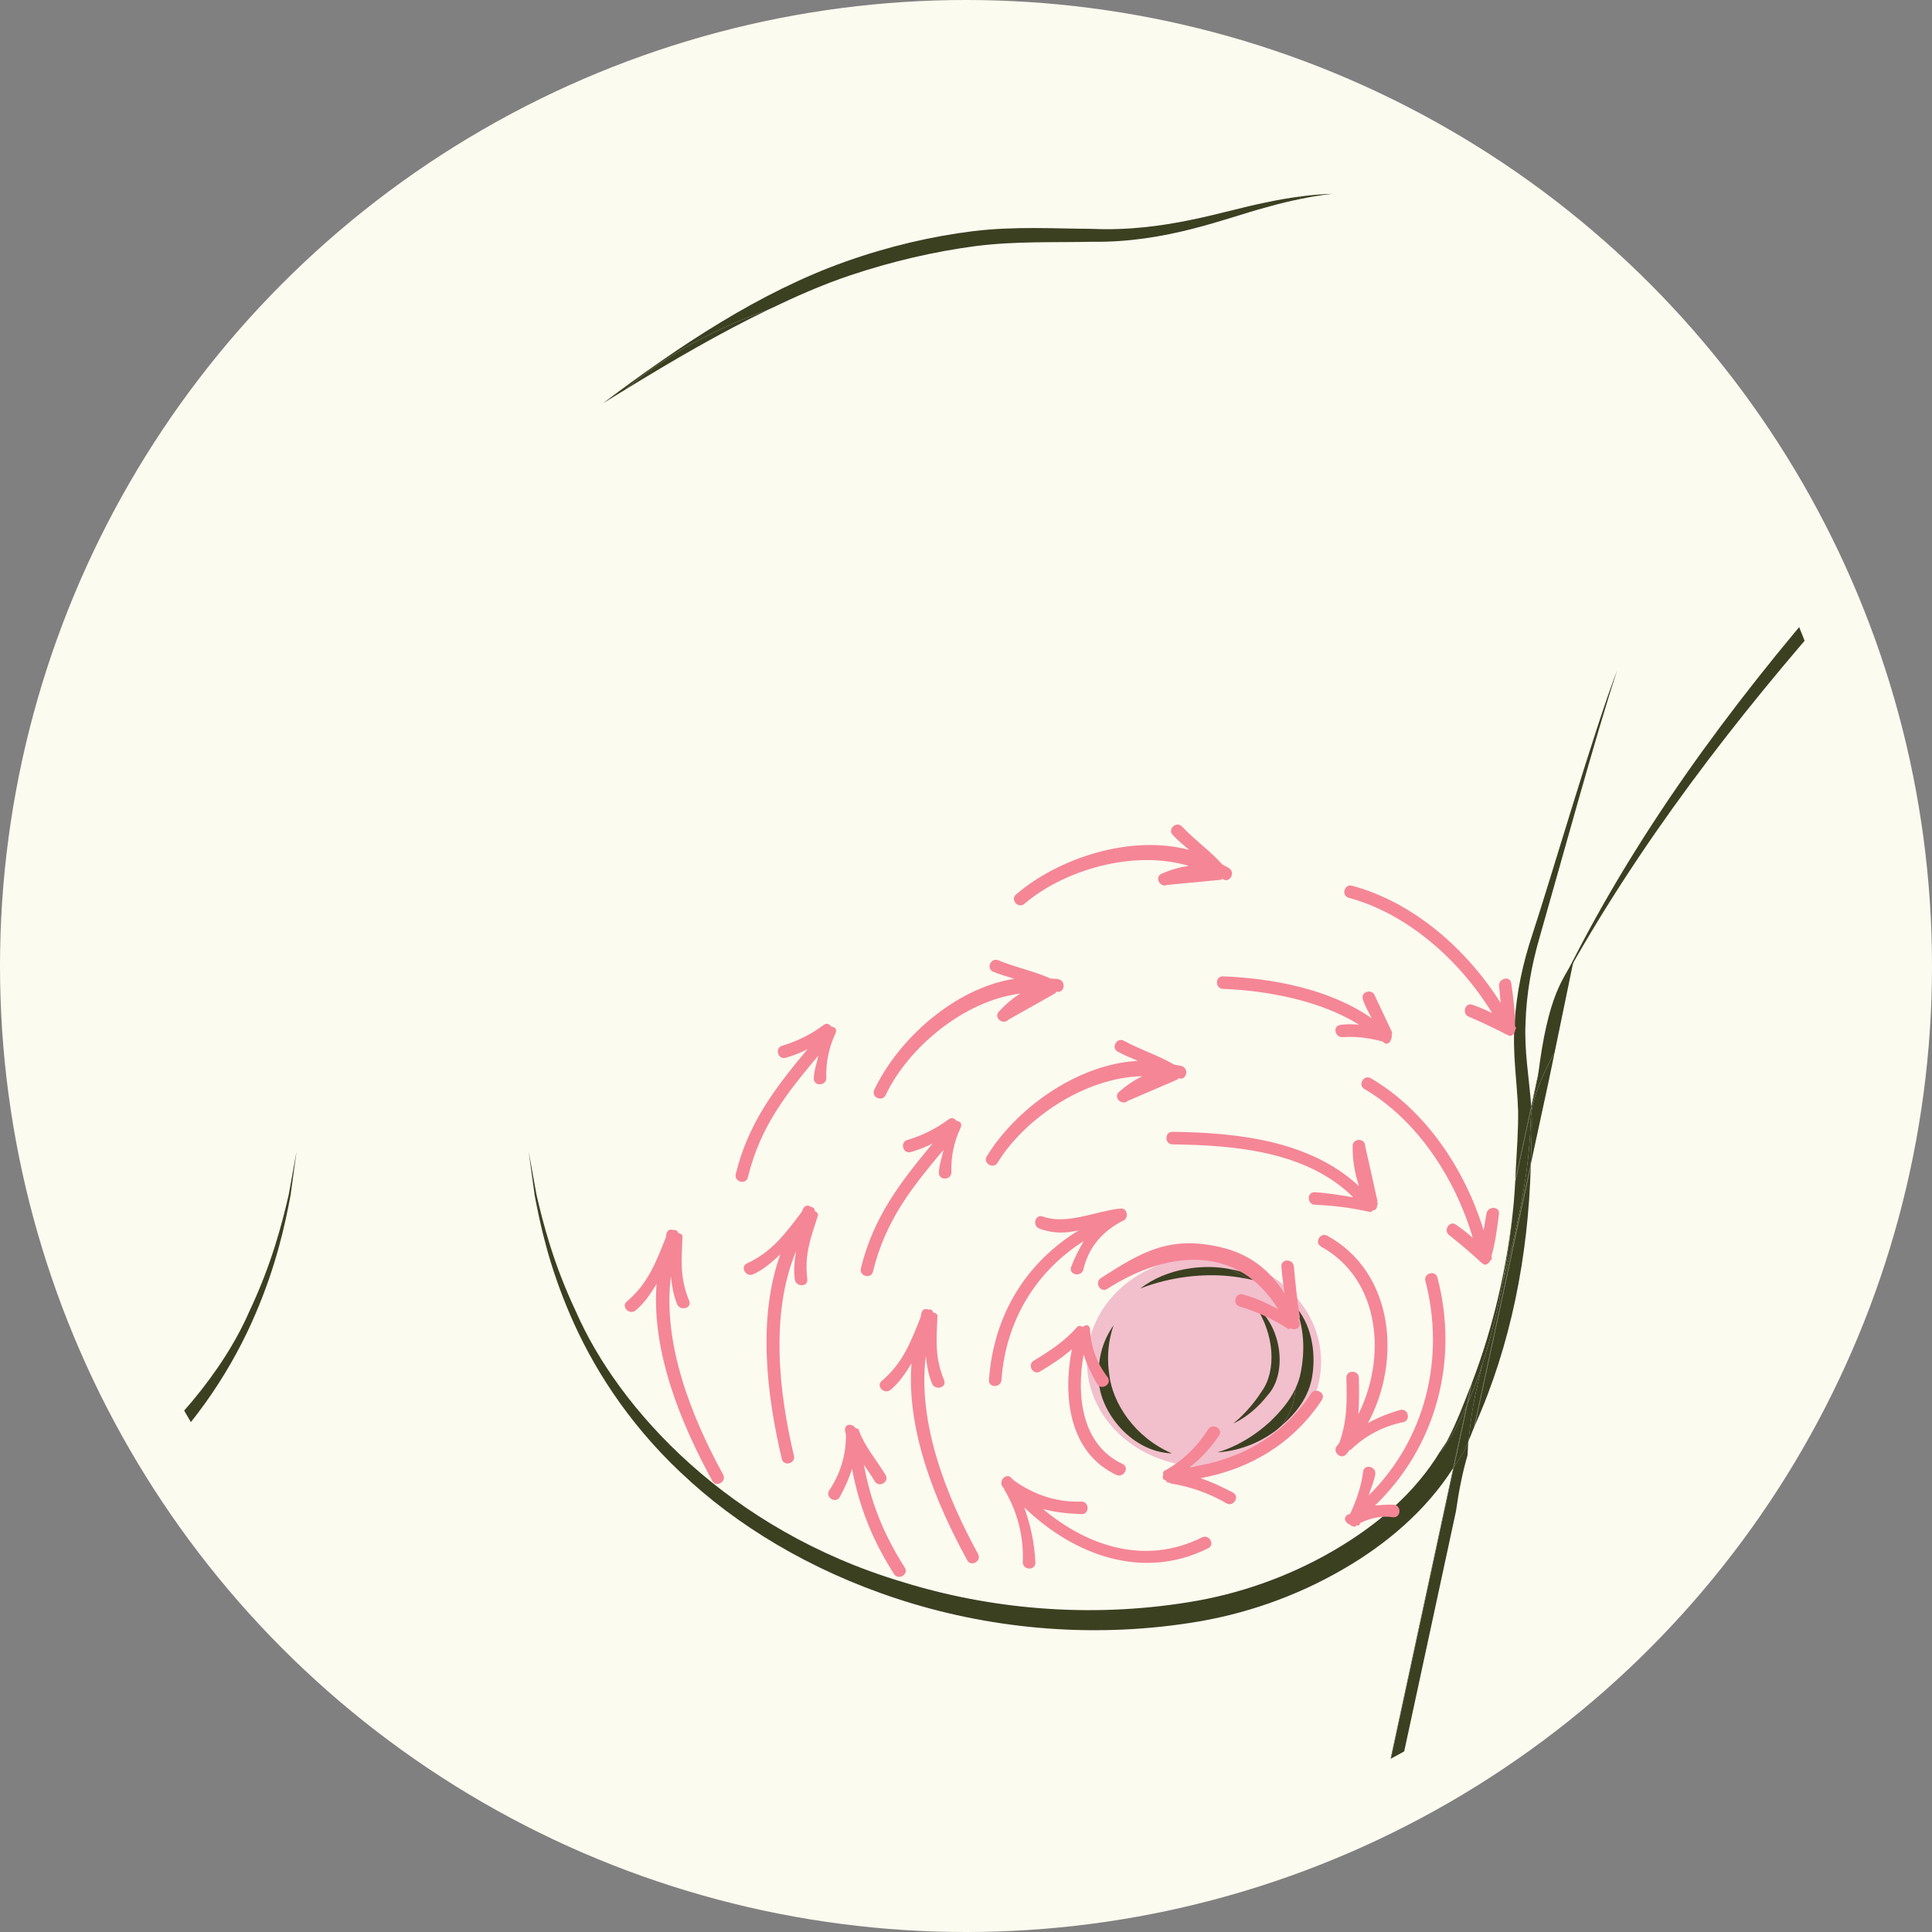 <?xml version="1.0" encoding="UTF-8"?><svg id="_图层_1" xmlns="http://www.w3.org/2000/svg" xmlns:xlink="http://www.w3.org/1999/xlink" viewBox="0 0 640 640"><rect x="0" y="0" width="640" height="640" fill="#808080" stroke="none"/><defs><style>.cls-1{fill:none;}.cls-2{fill:#fcfbf0;}.cls-3{fill:#3b4021;}.cls-4{fill:#f2bfcd;}.cls-5{fill:#f58696;}.cls-6{clip-path:url(#clippath);}</style><clipPath id="clippath"><path class="cls-1" d="M617.88,320c0-164.51-133.36-297.88-297.88-297.88S22.12,155.49,22.12,320s133.36,297.88,297.87,297.88,297.88-133.37,297.88-297.88Z"/></clipPath></defs><circle class="cls-2" cx="320" cy="320" r="320"/><g class="cls-6"><ellipse class="cls-4" cx="398.85" cy="451.12" rx="38.78" ry="34.73"/><path class="cls-3" d="M254.8,102.44c-17.67,6.3-33.89,14.88-47.69,26.64,15.67-9.62,31.54-18.89,47.69-26.64Z"/><path class="cls-3" d="M199.71,133.6s.07-.04.11-.07h-.02l-.09.07Z"/><path class="cls-3" d="M430.66,65.1c.11.25.12.53.21.79,6.55-1.34,10.51-1.68,10.51-1.68,0,0-4.01,0-10.72.89Z"/><path class="cls-3" d="M254.8,102.44c8.86-4.26,17.76-8.19,26.79-11.21,14-4.7,28.01-7.91,41.52-9.7,13.39-1.71,26.45-1.15,38.62-1.44,24.73.35,44.28-7.85,57.77-11.42,4.5-1.29,8.15-2.12,11.38-2.78-.09-.26-.1-.54-.21-.79-3.26.43-6.96,1.01-11.55,2.01-14.04,2.79-33.31,9.77-57.42,8.7-12.01-.05-25.19-.92-39.22.75-13.85,1.71-28.23,5.06-42.47,10.13-28.59,10.17-55.27,28.09-80.2,46.84h.01c2.43-1.5,4.88-2.96,7.3-4.45,13.79-11.76,30.01-20.34,47.69-26.64Z"/><path class="cls-3" d="M453.8,630.26c2.6-11.12,5.22-22.25,7.76-33.4l20.76-96.3c.9-6.35,2.08-12.55,3.8-18.43.17-1.58.12-3.18.31-4.76-.47.97-.74,2.01-1.23,2.97-1.03,2.01-2.41,3.75-3.6,5.63l-23.71,110.02c-2.6,11.42-5.29,22.83-7.96,34.26h3.87Z"/><path class="cls-3" d="M501.39,399.09c.25-2.49.38-4.97.56-7.47l-.05.27c-.13,2.28-.27,4.57-.51,7.2Z"/><path class="cls-3" d="M514.99,348.63c4.68-22.66,3.18-15.38,6.34-30.72-3.33,6.49-8.52,11-11.88,38.87l-2.18,10.1c.03.32.07.62.09.94,0,.08,0,.15,0,.23.82-5.44,3.81-12.56,7.63-19.42Z"/><path class="cls-3" d="M509.33,356.78l-2.09,9.71c.01.13.03.26.04.39l2.18-10.1c5.86-26.18,5.74-26.18-.12,0Z"/><path class="cls-3" d="M449.93,630.26c2.67-11.43,5.36-22.84,7.96-34.26l23.71-110.02c-.06.1-.12.2-.19.29l-23.65,109.72c-2.6,11.42-5.29,22.83-7.96,34.26h.12Z"/><path class="cls-3" d="M501.95,391.03c-.02.26-.04.58-.06.85l.05-.27c.02-.23.01-.47.03-.71l-.03.12Z"/><path class="cls-3" d="M507.36,368.05c.21,5.88-.11,11.73-.27,17.6l6.05-28.05c.63-3.07,1.23-5.97,1.85-8.97-3.81,6.87-6.81,13.98-7.63,19.42Z"/><path class="cls-3" d="M429.23,459.78c-.36,2.11-.51,4.21-1.29,6.35-.82,2.26-2.07,4.26-3.41,6.14,4.5-3.84,9.23-9.41,10.24-16.9,1.17-7.9-.45-17.07-6.09-23.11,3.55,7.2,3.58,15.44,2.21,22.39-.34,1.83-.93,3.53-1.67,5.13Z"/><path class="cls-3" d="M424.53,472.27c1.34-1.88,2.59-3.88,3.41-6.14.78-2.14.92-4.24,1.29-6.35-2.07,4.51-5.41,8.18-8.56,11.21-8.81,8.1-17.41,10.1-17.41,10.1,0,0,2.12,0,5.75-.82,3.59-.84,8.76-2.64,13.9-6.59.53-.41,1.07-.95,1.61-1.41Z"/><path class="cls-3" d="M366.5,443.11c-1.3,2.75-2.73,7.1-2.54,12.5-.56,10.83,10.19,25.37,24.24,25.84-12.34-5.33-19.65-16.62-20.75-26.14-1.42-9.59,1.5-16.31,1.5-16.31,0,0-1.13,1.34-2.46,4.12Z"/><path class="cls-3" d="M407.61,420.42c-.09-.02-.21-.01-.3-.03,2.13.94,4.15,1.98,6.07,3.27,4.69.95,7.6,2.1,7.6,2.1,0,0-4.74-3.66-13.38-5.35Z"/><path class="cls-3" d="M413.38,423.66c-1.92-1.3-3.94-2.34-6.07-3.27-8.42-1.71-20.75-.42-29.59,6.45,10.33-4.05,21.28-4.97,29.55-4.1,2.3.22,4.31.57,6.11.93Z"/><path class="cls-3" d="M408.52,471.53s5.78-2.17,11.42-9.36c6.46-7.07,4.98-22.42-4.14-29.64,6.39,9.35,7.1,21.52,2.2,28.32-4.54,7.08-9.48,10.68-9.48,10.68Z"/><path class="cls-3" d="M225.65,487.92c18.03,17.19,42.54,32.2,71.61,41.71,29,9.53,62.78,13.33,97.36,7.92,17.36-2.67,34.75-8.61,50.66-17.94,13.79-8,27.03-19.06,36.13-33.34l4.45-20.68c-2.54,5.7-5.3,11.04-8.57,15.3-.04-.1-.06-.18-.1-.28-8.53,14.19-21.34,24.81-35.41,33.03-15.16,8.83-31.68,14.52-48.25,17.14-33.39,5.38-66.16,2.08-94.51-6.72-57.74-17.19-94.2-57.5-108.17-89.45-7.55-15.95-10.98-29.56-13.12-38.81-1.68-9.31-2.61-14.39-2.61-14.39,0,0,.7,5.13,1.99,14.51,1.76,9.36,4.66,23.18,11.75,39.6,7.01,16.35,18.57,35.31,36.78,52.41Z"/><path class="cls-3" d="M535.75,221.99c-7.17,18.14-22.01,69.06-28.2,87.78-3.1,9.34-5.2,19.1-5.8,29-.81,9.92.84,19.88,1.15,29.27.06,6.43-.41,12.87-.78,19.31-.06.99-.05,1.99-.12,2.99-.01.19,0,.38-.02.57l5.26-24.42c-.7-9.45-2.34-18.4-1.89-27.55.27-9.57,1.96-19.12,4.66-28.42,5.37-18.64,19.48-70.05,25.74-88.53Z"/><path class="cls-3" d="M507.09,385.65l-18.8,87.24c.1-.2.17-.42.25-.62l18.54-86c0-.2,0-.41,0-.62Z"/><path class="cls-3" d="M507.09,386.26l-18.54,86c11.97-26.75,17.69-56.11,18.54-86Z"/><path class="cls-3" d="M488.07,465.28c.84-4.59,2.01-9.06,3.07-13.56-1.49,4.67-3.16,9.07-5,13.28l-4.52,20.99c1.19-1.88,2.57-3.62,3.6-5.63.49-.96.76-2,1.23-2.97.5-4.04.89-8.08,1.63-12.1Z"/><path class="cls-3" d="M507.37,367.82c-.02-.32-.07-.62-.09-.94l-5.33,24.73c-.18,2.5-.31,4.98-.56,7.47-.69,7.6-1.88,16.49-3.58,25.76,4.63-17.72,8.87-35.48,9.28-54.37.02-.75.15-1.59.28-2.43,0-.08,0-.15,0-.23Z"/><path class="cls-3" d="M485.87,465.6l-4.45,20.68c.06-.1.12-.2.19-.29l4.52-20.99c-.09.2-.17.4-.26.6Z"/><path class="cls-3" d="M501.97,390.91c-.02.24,0,.47-.03.71l5.33-24.73c0-.13-.03-.26-.04-.39l-5.26,24.42Z"/><path class="cls-3" d="M507.36,368.05c-.12.84-.26,1.68-.28,2.43-.41,18.89-4.65,36.65-9.28,54.37-1.65,8.98-3.88,18.12-6.67,26.87-1.06,4.5-2.22,8.97-3.07,13.56-.74,4.02-1.14,8.06-1.63,12.1.7-1.46,1.19-3.02,1.85-4.49l18.8-87.24c.16-5.86.48-11.72.27-17.6Z"/><path class="cls-3" d="M487.4,458.53c-2.45,6.35-4.87,12.72-7.97,18.67-.65,1.22-1.52,2.24-2.23,3.42.04.1.06.18.1.28,3.27-4.25,6.03-9.6,8.57-15.3l1.53-7.07Z"/><path class="cls-3" d="M501.39,399.09c-2.06,20.42-6.65,40.31-13.74,58.86l-1.52,7.05c1.85-4.21,3.52-8.61,5-13.28,2.79-8.75,5.01-17.89,6.67-26.87,1.7-9.27,2.89-18.16,3.58-25.76Z"/><path class="cls-3" d="M487.4,458.53l-1.53,7.07c.09-.2.17-.4.26-.6l1.52-7.05c-.08.2-.17.39-.25.59Z"/><path class="cls-3" d="M34.54,498.73c4.7-3.46,9.21-7.01,13.19-10.8,18.21-17.1,29.77-36.05,36.78-52.41,7.09-16.42,9.99-30.24,11.75-39.6,1.28-9.38,1.98-14.51,1.98-14.51,0,0-.92,5.08-2.61,14.39-2.14,9.25-5.57,22.87-13.12,38.81-8.33,19.04-25.5,40.47-49.74,58.62.55,1.86,1.2,3.65,1.76,5.5Z"/><path class="cls-3" d="M607.13,194.65c-34.02,39.26-66.41,82.79-90.2,131.85,25.65-46.87,58.34-88.94,92.11-127.16-.64-1.55-1.26-3.15-1.92-4.68Z"/></g><path class="cls-5" d="M437.89,463.73c1.47-2.24-2.12-4.32-3.58-2.09-9.26,14.12-23.85,22.04-40.08,24.35,3.46-2.87,6.52-5.96,9.59-10.44,1.52-2.21-2.08-4.28-3.59-2.09-3.75,5.96-8.61,10.57-14.59,13.82-.58.36-.26.93-.33,1.46-.08.31-.2.33-.15.64.13.74.41.81,1.08,1.09.3.19.23.7.68.68.18,0,.34-.06.51-.07.16.06.09.3.27.32,6.68,1.06,12.89,3.27,18.63,6.62,2.36,1.25,4.46-2.33,2.1-3.58-3.79-2.01-7.19-3.55-10.7-4.77,16.32-3.04,30.69-11.5,40.16-25.93Z"/><path class="cls-5" d="M371.89,484.98c-13.64-6.38-15.36-22.75-12.94-36.25,1.09,3.22,2.46,6.29,4.48,9.7,1.36,2.3,4.95.21,3.58-2.09-3.73-4.83-5.7-10.2-5.92-16.12-.23-1.58-1.42-1.4-2.42-.68-.62-.2-1.24-.63-1.82.02-4.24,4.8-9.01,7.91-14.4,11.18-2.29,1.38-.2,4.98,2.09,3.59,4.59-2.77,7.5-4.75,10.55-7.41-3.1,15.54-.99,34.31,14.7,41.65,2.41,1.13,4.52-2.45,2.1-3.58Z"/><path class="cls-5" d="M430.6,436.39c-.86-5.58-1.52-11.19-1.97-16.83-.18-2.65-4.34-2.67-4.16,0,.21,3.01.68,5.95,1.05,8.91-4.9-7.67-11.37-13.12-21.63-15.43-16.85-3.8-26.2,2.01-39.21,10.34-2.24,1.44-.16,5.04,2.1,3.59,21.21-13.58,43.84-14.11,56.61,6.71-3.66-1.95-7.29-3.68-11.62-4.89-2.58-.72-3.68,3.29-1.1,4.01,5.74,1.73,11.11,4.22,16.11,7.46.35.2.52-.24.85-.24,1.42.92,3.65-.31,2.76-2.35-.09-.2-.2-.36-.29-.56.11-.31.55-.35.5-.73Z"/><path class="cls-5" d="M463.82,467.08c-3.97,1.11-7.41,2.55-10.67,4.34,11.07-20.46,8.8-49.77-13.44-62.06-2.34-1.3-4.44,2.29-2.1,3.59,19.97,11.03,21.63,37.18,12.35,55.55.33-3.89.28-7.84.19-12.09-.06-2.67-4.21-2.68-4.15,0,.18,7.82.36,13.86-2.29,21.48-.27.29-.45.67-.72.95-1.85,1.92,1.08,4.87,2.94,2.94.42-.44.76-.97,1.12-1.47.12-.06.22.11.33.02,4.95-4.8,10.8-7.88,17.55-9.24,2.57-.72,1.48-4.73-1.11-4.01Z"/><path class="cls-5" d="M398.15,509.29c-18.78,9.39-38.02,2.87-52.62-9.39,3.92,1.03,8.04,1.51,12.75,1.67,2.67.1,2.67-4.06,0-4.15-8.01.28-15.48-2.05-22.4-6.99-.22-.27-.53-.46-.75-.74-1.67-2.09-4.59.87-2.94,2.94.13.17.31.3.47.45.04.09-.11.13-.07.22,4.48,7.48,6.56,15.58,6.23,24.3.11,2.66,4.26,2.68,4.15,0-.27-6.65-1.64-12.46-3.66-18.24,16.26,15.67,39.12,24.42,60.93,13.51,2.39-1.2.29-4.78-2.1-3.58Z"/><path class="cls-5" d="M370.77,400.46l-.06.03c-.07,0-.04-.12-.11-.11-7.92.99-17.41,5.41-25.16,2.61-2.52-.91-3.6,3.1-1.11,4.01,4.93,1.78,8.92,1.48,12.97.58-17.31,10.69-28.11,27.7-29.7,49.56-.2,2.67,3.96,2.65,4.15,0,1.45-19.89,11.51-36,27.26-46.02-1.49,2.64-2.94,5.27-4.18,8.53-.95,2.5,3.06,3.58,4,1.1,1.6-7,5.7-12.2,12.05-15.78.36-.13.62-.38.98-.51,2.5-.89,1.43-4.9-1.1-4.01Z"/><path class="cls-5" d="M455.97,400.21c.22-.38.2-.42.19-.83,0-.33.46-.52.2-.88-.06-.08-.16-.11-.22-.2-.03-.19.24-.27.16-.46-1.36-6.07-2.71-12.14-4.07-18.22.04-2.67-4.12-2.67-4.15,0-.06,5.07.79,9.18,2.09,13.3-16.23-15.08-40.13-17.72-61.78-17.99-2.67-.03-2.67,4.12,0,4.16,20.64.26,44.54,2.28,59.88,17.52-4.2-.66-8.36-1.43-12.72-1.67-2.67-.15-2.66,4.01,0,4.15,6.22.24,12.35,1.05,18.4,2.41.44.09.51-.42.85-.55.71-.09.83-.19,1.17-.75Z"/><path class="cls-5" d="M455.51,498.7c20.22-19.53,27.85-47.91,20.67-75.47-.67-2.59-4.68-1.49-4,1.1,6.68,25.64-.09,52.6-18.77,71.04.67-2.26,1.69-4.39,2.16-6.88.48-2.62-3.52-3.73-4-1.11-.61,4.91-2.19,9.55-4.3,14.05-.31.18-.53.15-.85.36-1.67,1.07-.72,2.74.7,3.22.23.14.33.42.59.47.26.2.34.07.64.15.21-.06.32.29.54.12.16-.12.24-.29.4-.41.39-.15.88.19,1.11-.33.07-.16.11-.32.15-.47,3.51-1.7,7.16-2.52,11.04-1.93,2.67.06,2.67-4.1,0-4.15-2.51-.05-4.25.08-6.06.25Z"/><path class="cls-5" d="M306.69,449.21c.33,2.99.75,5.94,2.05,9.11,1,2.44,5.02,1.37,4.01-1.11-3.19-7.8-2.51-13.37-2.22-21.21.03-.92-.76-1-1.39-1.26-.35-.77-.64-1.06-1.57-.94-.86-.3-1.78-.28-2.27.89-.22.53-.12,1.11-.33,1.64-3.19,8.02-5.86,15.2-12.88,21.12-2.05,1.73.9,4.65,2.94,2.94,3.12-2.63,5.01-5.68,6.92-8.76-1.77,22.66,8.3,46.7,18.46,65.23,1.29,2.34,4.87.25,3.58-2.1-10.1-18.43-20.15-42.93-17.3-65.55Z"/><path class="cls-5" d="M222.25,422.9c.33,2.99.75,5.94,2.05,9.11,1,2.44,5.02,1.37,4-1.1-3.19-7.8-2.5-13.37-2.22-21.21.03-.93-.76-1.01-1.39-1.27-.35-.77-.64-1.06-1.56-.94-.86-.3-1.78-.28-2.27.89-.22.53-.12,1.11-.33,1.64-3.2,8.01-5.86,15.2-12.89,21.12-2.05,1.73.9,4.65,2.94,2.94,3.12-2.63,5.01-5.68,6.92-8.76-1.77,22.66,8.3,46.7,18.46,65.23,1.29,2.34,4.87.25,3.58-2.1-10.11-18.43-20.15-42.93-17.3-65.55Z"/><path class="cls-5" d="M263.71,414.44c-.48,2.97-.85,5.93-.44,9.33.32,2.62,4.47,2.65,4.16,0-1.01-8.36,1.13-13.55,3.49-21.04.28-.88-.47-1.17-1-1.59-.14-.84-.34-1.2-1.26-1.32-.75-.52-1.64-.75-2.42.26-.35.45-.42,1.04-.75,1.49-5.21,6.88-9.69,13.09-18.03,16.94-2.43,1.12-.36,4.72,2.05,3.61,3.71-1.71,6.34-4.15,8.99-6.61-7.71,21.38-4.39,47.23.49,67.79.62,2.6,4.63,1.53,4.01-1.07-4.85-20.45-8.03-46.74.71-67.79Z"/><path class="cls-5" d="M391.54,353.19c-.88-.31-1.8-.33-2.68-.57-5.33-3.11-10.98-4.8-16.52-7.84-2.34-1.29-4.44,2.3-2.09,3.59,2.17,1.19,4.44,2.1,6.7,3.06-20.02,1.01-40.39,15.79-50.07,31.62-1.4,2.29,2.19,4.37,3.59,2.1,8.92-14.58,28.87-28.27,47.94-28.64-2.56,1.26-4.98,2.79-7.74,5.22-2.01,1.77.94,4.7,2.94,2.94l16.29-7c.29-.02.21-.39.44-.5,0,0,.06,0,.09.02,2.53.88,3.62-3.13,1.11-4.01Z"/><path class="cls-5" d="M407.26,287.69c-.74-.56-1.61-.86-2.38-1.36-4.12-4.59-8.98-7.94-13.32-12.52-1.84-1.94-4.93.83-3.09,2.77,1.7,1.8,3.58,3.36,5.45,4.96-19.37-5.17-43.29,2.67-57.35,14.77-2.03,1.75.75,4.84,2.78,3.1,12.95-11.15,36.14-18.07,54.4-12.58-2.82.42-5.6,1.13-8.96,2.61-2.46,1.07-.55,4.76,1.89,3.7l17.65-1.68c.29.07.32-.3.58-.34.03.02.06.03.06.03,2.16,1.63,4.42-1.85,2.3-3.46Z"/><path class="cls-5" d="M350.7,324.4c-.9-.21-1.82-.13-2.73-.27-5.64-2.52-11.43-3.6-17.26-6.02-2.47-1.03-4.17,2.76-1.7,3.79,2.28.95,4.64,1.61,6.99,2.32-19.8,3.16-38.46,20.04-46.39,36.82-1.15,2.42,2.65,4.12,3.79,1.7,7.3-15.45,25.67-31.2,44.59-33.62-2.41,1.53-4.65,3.31-7.13,6.03-1.81,1.98,1.44,4.57,3.24,2.61l15.44-8.71c.29-.05.17-.41.39-.54.03,0,.06,0,.09,0,2.61.61,3.26-3.5.67-4.1Z"/><path class="cls-5" d="M494.04,416.18c1.32-4.59,1.92-9.32,2.51-14.07.32-2.65-3.83-2.63-4.15,0-.03.26-.46,2.74-.93,5.46-6.19-20.27-19.26-39.82-37.38-50.39-2.32-1.35-4.41,2.24-2.1,3.59,17.44,10.17,30.11,29.58,35.88,49.28-1.69-1.47-3.42-2.9-5.6-4.38-2.22-1.51-4.3,2.09-2.1,3.58,3.44,2.71,6.77,5.55,10,8.49,0,.04.04.09.04.13.04.21.31.06.39.23.04.04.1.08.14.12.02.02.04-.02.04-.02.78,1.07,1.76.91,2.57-.1.26-.19.19-.27.35-.54.12-.33.59-.38.51-.8-.04-.2-.14-.4-.18-.6Z"/><path class="cls-5" d="M501.86,339.91c.08-4.78-.58-9.51-1.25-14.24-.38-2.64-4.38-1.53-4.01,1.08.04.26.27,2.77.52,5.52-11.27-17.95-28.99-33.41-49.24-38.87-2.59-.7-3.67,3.32-1.09,4.01,19.49,5.26,36.79,20.69,47.51,38.19-2.01-.98-4.06-1.9-6.55-2.77-2.53-.88-3.6,3.14-1.09,4.01,4.03,1.71,7.98,3.59,11.87,5.58.02.04.05.08.07.12.1.2.31-.02.44.12.05.03.11.05.17.08l.03-.03c1.03.83,1.93.42,2.45-.77.2-.25.12-.31.2-.62.02-.35.47-.52.29-.9-.09-.18-.24-.35-.33-.53Z"/><path class="cls-5" d="M461.01,342.96c-.07-.19.18-.34.05-.51-.04-.16.2-.23.13-.39-1.9-4.05-3.81-8.1-5.73-12.15-.79-2.54-4.8-1.46-4,1.11.73,2.35,1.93,4.31,2.96,6.32-13.93-9.75-33.07-13.3-49.3-13.91-2.67-.1-2.67,4.05,0,4.15,14.13.53,32,3.7,45.08,11.86-1.97-.15-3.89-.28-6.32.11-2.63.42-1.51,4.43,1.11,4.01,4.43-.28,8.74.3,12.97,1.45.05.05.13.08.18.13,1.35,1.36,2.6.12,2.8-1.32.2-.37.1-.43.08-.85Z"/><path class="cls-5" d="M316.83,371.28c-.58-.7-1.41-1.26-2.4-.61-4.18,3.13-8.8,5.45-13.85,6.97-2.57.7-1.48,4.71,1.1,4,2.73-.75,5.03-1.72,7.27-2.86-10.5,12.62-19.58,24.22-23.77,41.36-.64,2.6,3.37,3.7,4,1.11,4.19-17.1,12.92-27.89,23.35-40.34-.45,2.41-1.41,4.74-1.52,7.5-.11,2.68,4.05,2.67,4.15,0-.17-5.3.87-10.29,3.12-14.99.51-1.35-.37-2.01-1.45-2.14Z"/><path class="cls-5" d="M275.38,340.05c-.57-.7-1.41-1.25-2.4-.6-4.18,3.13-8.8,5.45-13.85,6.96-2.57.7-1.48,4.71,1.1,4,2.73-.75,5.03-1.72,7.27-2.86-10.5,12.62-19.58,24.22-23.77,41.36-.64,2.6,3.37,3.71,4.01,1.11,4.18-17.1,12.92-27.89,23.35-40.34-.45,2.41-1.41,4.74-1.52,7.5-.11,2.68,4.05,2.67,4.15,0-.17-5.3.87-10.29,3.11-14.99.51-1.35-.37-2.01-1.45-2.14Z"/><path class="cls-5" d="M286.21,485.26c1.19,1.77,2.4,3.51,3.56,5.44,1.38,2.28,4.98.2,3.59-2.1-3.07-5.07-6.89-9.33-8.96-15.05-.17-.48-.68-.28-1.03-.51-1-1.49-3.5-1.57-3.45.67.02.66.29,1.11.32,1.76-.03,6.66-1.85,12.78-5.62,18.32-1.3,2.34,2.28,4.43,3.58,2.09,1.77-3.17,3.04-6.18,4.05-9.29,2.32,12.21,6.46,23.13,13.88,34.8,1.43,2.25,5.03.17,3.59-2.1-7.26-11.42-11.34-21.98-13.53-34.04Z"/></svg>